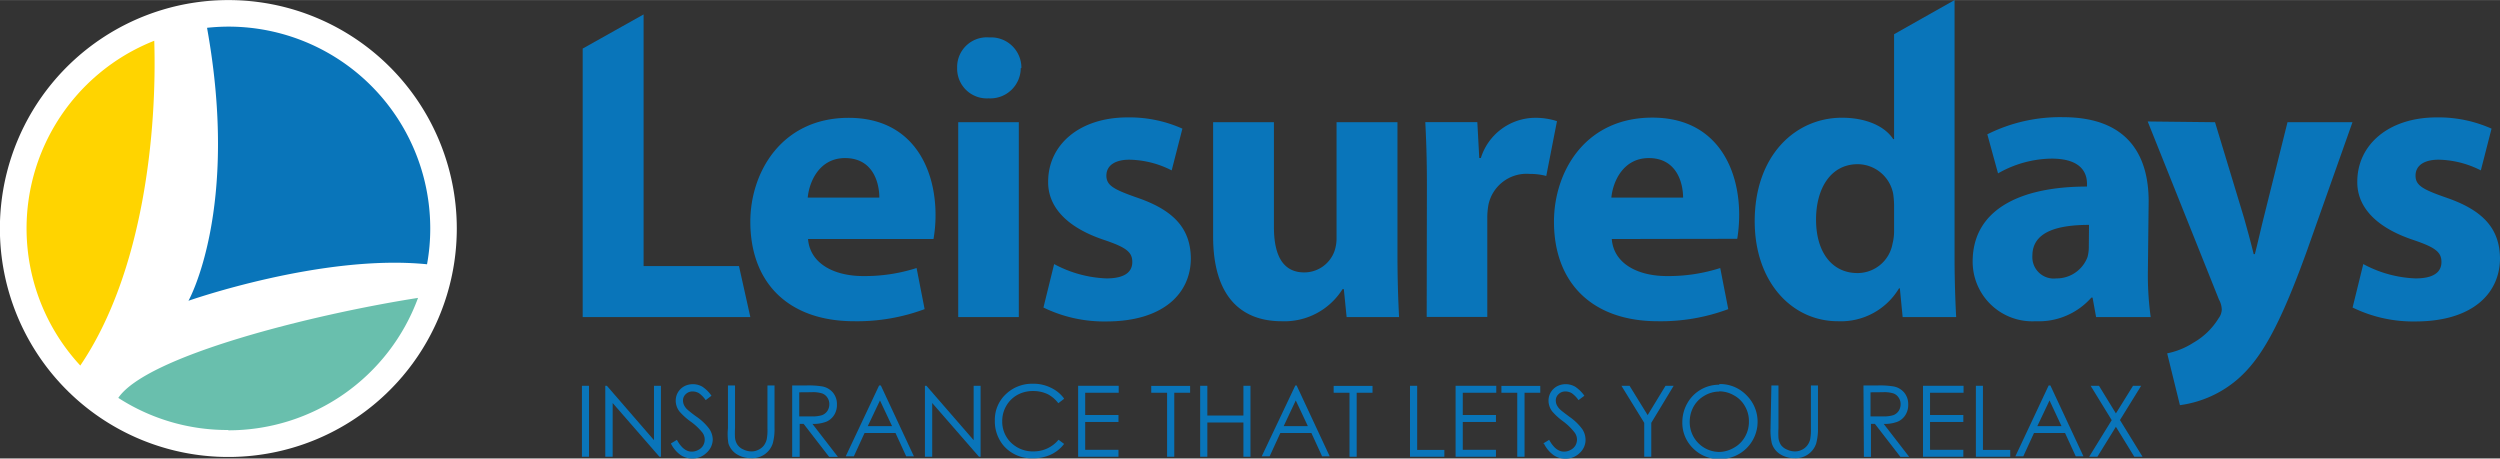 <svg xmlns="http://www.w3.org/2000/svg" id="Layer_1" data-name="Layer 1" width="82.38mm" height="15.11mm" viewBox="0 0 233.53 42.82"><rect x="0" y="0" width="233.53" height="42.82" fill="#333333" stroke="none"/><g><polygon points="54.43 4.53 60.12 1.34 60.12 24.85 69.03 24.85 70.09 29.61 54.43 29.61 54.43 4.53" style="fill: #0975ba"></polygon><path d="M75.48,22.32c.19,2.34,2.5,3.46,5.14,3.46a15.82,15.82,0,0,0,5-.75l.75,3.84A18.07,18.07,0,0,1,79.8,30c-6.18,0-9.71-3.61-9.71-9.3C70.09,16.1,73,11,79.28,11c5.88,0,8.11,4.58,8.11,9.08a12.84,12.84,0,0,1-.19,2.24Zm6.66-3.87c0-1.38-.59-3.69-3.2-3.69-2.38,0-3.34,2.16-3.49,3.69Z" style="fill: #0975ba"></path><path d="M95.35,6.35a2.84,2.84,0,0,1-3,2.83,2.77,2.77,0,0,1-2.94-2.83,2.77,2.77,0,0,1,3-2.86,2.83,2.83,0,0,1,3,2.86M89.51,29.61V11.41h5.66v18.2Z" style="fill: #0975ba"></path><path d="M98.47,24.66A11.13,11.13,0,0,0,103.35,26c1.71,0,2.42-.6,2.42-1.53s-.56-1.37-2.68-2.08c-3.76-1.27-5.21-3.31-5.18-5.43,0-3.43,2.91-6,7.41-6a12.12,12.12,0,0,1,5.13,1.05l-1,3.9a9,9,0,0,0-3.94-1c-1.38,0-2.16.56-2.16,1.49s.71,1.3,2.94,2.08c3.46,1.2,4.91,2.94,4.95,5.62,0,3.39-2.68,5.92-7.89,5.92a12.93,12.93,0,0,1-5.88-1.3Z" style="fill: #0975ba"></path><path d="M125.79,29.61,125.53,27h-.12a6.4,6.4,0,0,1-5.69,3c-3.65,0-6.4-2.16-6.4-7.93V11.41H119V21.2c0,2.57.79,4.24,2.83,4.24a3,3,0,0,0,2.83-2,3.74,3.74,0,0,0,.19-1.23V11.41h5.69V23.77c0,2.38.07,4.31.15,5.84Z" style="fill: #0975ba"></path><path d="M133.29,17.4c0-2.67-.07-4.42-.15-6H138l.18,3.35h.15A5.35,5.35,0,0,1,143.27,11a6.54,6.54,0,0,1,2.17.31l-1,5.12a5.78,5.78,0,0,0-1.53-.19,3.64,3.64,0,0,0-3.87,2.87,7,7,0,0,0-.11,1.26v9.23h-5.66Z" style="fill: #0975ba"></path><path d="M150.56,22.32c.18,2.34,2.49,3.46,5.13,3.46a15.77,15.77,0,0,0,5-.75l.75,3.84A18,18,0,0,1,154.87,30c-6.17,0-9.71-3.61-9.71-9.3,0-4.62,2.87-9.72,9.19-9.72,5.88,0,8.11,4.58,8.11,9.08a14.21,14.21,0,0,1-.18,2.24Zm6.66-3.87c0-1.38-.6-3.69-3.2-3.69-2.38,0-3.35,2.16-3.5,3.69Z" style="fill: #0975ba"></path><path d="M182.58,0V24.18c0,2,.08,4.2.15,5.43h-5l-.26-2.68h-.08A6.33,6.33,0,0,1,171.68,30c-4.31,0-7.77-3.68-7.77-9.34,0-6.14,3.79-9.67,8.15-9.67,2.23,0,4,.78,4.79,2h.08V3.19Zm-5.65,19.12a8.59,8.59,0,0,0-.08-1,3.4,3.4,0,0,0-3.31-2.79c-2.56,0-3.9,2.31-3.9,5.17,0,3.09,1.52,5,3.87,5a3.32,3.32,0,0,0,3.27-2.72,4.88,4.88,0,0,0,.15-1.3Z" style="fill: #0975ba"></path><path d="M200.64,25.18a28.94,28.94,0,0,0,.26,4.43h-5.1l-.33-1.82h-.11A6.55,6.55,0,0,1,190.15,30a5.57,5.57,0,0,1-5.88-5.58c0-4.73,4.24-7,10.68-7v-.26c0-1-.52-2.35-3.31-2.35a10.3,10.3,0,0,0-5,1.38l-1-3.65a15.13,15.13,0,0,1,7.07-1.6c6.07,0,8,3.58,8,7.86ZM195.14,21c-3,0-5.29.67-5.29,2.87A2,2,0,0,0,192.08,26,3.08,3.08,0,0,0,195,24a3.71,3.71,0,0,0,.12-1Z" style="fill: #0975ba"></path><path d="M206.91,11.41l2.71,8.94c.3,1.07.67,2.41.9,3.38h.11c.26-1,.56-2.34.82-3.38l2.23-8.94h6.07l-4.25,12c-2.6,7.21-4.35,10.12-6.4,11.94a10.36,10.36,0,0,1-5.47,2.49L202.44,33a7.11,7.11,0,0,0,2.46-1,6.58,6.58,0,0,0,2.34-2.27,1.45,1.45,0,0,0,.3-.82,2.06,2.06,0,0,0-.26-.93l-6.66-16.64Z" style="fill: #0975ba"></path><path d="M220.76,24.66A11.09,11.09,0,0,0,225.64,26c1.71,0,2.42-.6,2.42-1.53s-.56-1.37-2.68-2.08c-3.76-1.27-5.21-3.31-5.18-5.43,0-3.43,2.91-6,7.41-6a12.12,12.12,0,0,1,5.13,1.05l-1,3.9a9,9,0,0,0-3.94-1c-1.38,0-2.16.56-2.16,1.49s.7,1.3,2.94,2.08c3.46,1.2,4.91,2.94,4.95,5.62,0,3.39-2.68,5.92-7.89,5.92a12.9,12.9,0,0,1-5.88-1.3Z" style="fill: #0975ba"></path><polygon points="54.36 36.03 55.02 36.03 55.02 39.1 55.02 42.66 54.36 42.66 54.36 39.1 54.36 36.03" style="fill: #0975ba"></polygon><polygon points="56.54 42.66 56.54 36.03 56.69 36.03 61.09 41.11 61.09 36.03 61.74 36.03 61.74 42.66 61.6 42.66 57.23 37.64 57.23 42.66 56.54 42.66" style="fill: #0975ba"></polygon><path d="M62.67,41.42l.56-.34c.4.73.86,1.1,1.38,1.1a1.22,1.22,0,0,0,.62-.16,1.06,1.06,0,0,0,.45-.41,1.12,1.12,0,0,0,.15-.56,1.11,1.11,0,0,0-.22-.65,5.51,5.51,0,0,0-1.14-1.06,6,6,0,0,1-1-.91,1.67,1.67,0,0,1-.35-1,1.53,1.53,0,0,1,.21-.79,1.56,1.56,0,0,1,.58-.56,1.74,1.74,0,0,1,.82-.2,1.77,1.77,0,0,1,.87.23,3.09,3.09,0,0,1,.86.85l-.54.41a2.6,2.6,0,0,0-.63-.65,1.18,1.18,0,0,0-.58-.16.88.88,0,0,0-.65.25.79.79,0,0,0-.26.59,1,1,0,0,0,.09.42,1.37,1.37,0,0,0,.33.44,10.75,10.75,0,0,0,.86.67,5,5,0,0,1,1.18,1.13,1.84,1.84,0,0,1,.32,1A1.7,1.7,0,0,1,66,42.29a1.85,1.85,0,0,1-1.33.53,1.88,1.88,0,0,1-1.09-.32,2.88,2.88,0,0,1-.91-1.08" style="fill: #0975ba"></path><path d="M68,36h.66v4a7.48,7.48,0,0,0,0,.89,1.4,1.4,0,0,0,.23.65,1.24,1.24,0,0,0,.55.44,1.72,1.72,0,0,0,.75.18,1.38,1.38,0,0,0,.63-.14,1.48,1.48,0,0,0,.51-.38,1.68,1.68,0,0,0,.29-.6,4.64,4.64,0,0,0,.07-1V36h.66v4a5,5,0,0,1-.17,1.43,2,2,0,0,1-2,1.36,2.48,2.48,0,0,1-1.38-.38,1.85,1.85,0,0,1-.76-1A5.5,5.5,0,0,1,68,40Z" style="fill: #0975ba"></path><path d="M74,36h1.32a8,8,0,0,1,1.49.09,1.71,1.71,0,0,1,1,.58,1.67,1.67,0,0,1,.37,1.09,1.78,1.78,0,0,1-.26,1,1.62,1.62,0,0,1-.72.62,3.31,3.31,0,0,1-1.31.21l2.38,3.08h-.82l-2.38-3.08h-.37v3.08H74Zm.66.64v2.25h1.14a3,3,0,0,0,1-.12,1.06,1.06,0,0,0,.5-.41,1.17,1.17,0,0,0,.17-.61,1.07,1.07,0,0,0-.18-.61,1,1,0,0,0-.47-.39,2.82,2.82,0,0,0-1-.12Z" style="fill: #0975ba"></path><path d="M82.28,36l3.09,6.62h-.72l-1-2.18H80.76l-1,2.18H79L82.12,36Zm-.08,1.4-1.14,2.4h2.27Z" style="fill: #0975ba"></path><polygon points="86.4 42.66 86.4 36.03 86.54 36.03 90.95 41.11 90.95 36.03 91.6 36.03 91.6 42.66 91.45 42.66 87.08 37.64 87.08 42.66 86.4 42.66" style="fill: #0975ba"></polygon><path d="M99.38,37.26l-.52.4a2.92,2.92,0,0,0-1-.85,3.12,3.12,0,0,0-1.33-.29A3,3,0,0,0,95,36.9a2.76,2.76,0,0,0-1,1,2.83,2.83,0,0,0-.38,1.45,2.73,2.73,0,0,0,.83,2,2.91,2.91,0,0,0,2.1.81,3,3,0,0,0,2.33-1.09l.52.39a3.32,3.32,0,0,1-1.24,1,3.84,3.84,0,0,1-1.65.34,3.44,3.44,0,0,1-2.74-1.15,3.52,3.52,0,0,1-.84-2.36,3.27,3.27,0,0,1,1-2.45,3.54,3.54,0,0,1,2.56-1,3.63,3.63,0,0,1,1.67.37,3.22,3.22,0,0,1,1.23,1" style="fill: #0975ba"></path><polygon points="100.71 36.03 104.5 36.03 104.5 36.68 101.37 36.68 101.37 38.76 104.48 38.76 104.48 39.41 101.37 39.41 101.37 42.01 104.48 42.01 104.48 42.66 100.71 42.66 100.71 36.03" style="fill: #0975ba"></polygon><polygon points="107.54 36.68 107.54 36.04 111.17 36.04 111.17 36.68 109.69 36.68 109.69 42.66 109.02 42.66 109.02 36.68 107.54 36.68" style="fill: #0975ba"></polygon><polygon points="112.11 36.03 112.78 36.03 112.78 38.81 116.15 38.81 116.15 36.03 116.81 36.03 116.81 42.66 116.15 42.66 116.15 39.46 112.78 39.46 112.78 42.66 112.11 42.66 112.11 36.03" style="fill: #0975ba"></polygon><path d="M121.12,36l3.09,6.62h-.71l-1-2.18H119.6l-1,2.18h-.74L121,36Zm-.08,1.4-1.13,2.4h2.26Z" style="fill: #0975ba"></path><polygon points="124.58 36.68 124.58 36.04 128.21 36.04 128.21 36.68 126.73 36.68 126.73 42.66 126.06 42.66 126.06 36.68 124.58 36.68" style="fill: #0975ba"></polygon><polygon points="131.71 36.03 132.38 36.03 132.38 42.02 134.92 42.02 134.92 42.66 131.71 42.66 131.71 36.03" style="fill: #0975ba"></polygon><polygon points="135.97 36.03 139.77 36.03 139.77 36.68 136.64 36.68 136.64 38.76 139.74 38.76 139.74 39.41 136.64 39.41 136.64 42.01 139.74 42.01 139.74 42.66 135.97 42.66 135.97 36.03" style="fill: #0975ba"></polygon><polygon points="140.25 36.68 140.25 36.04 143.88 36.04 143.88 36.68 142.41 36.68 142.41 42.66 141.73 42.66 141.73 36.68 140.25 36.68" style="fill: #0975ba"></polygon><path d="M144.15,41.42l.56-.34c.4.73.86,1.1,1.38,1.1a1.22,1.22,0,0,0,.62-.16,1.06,1.06,0,0,0,.45-.41,1.12,1.12,0,0,0,.15-.56,1.11,1.11,0,0,0-.22-.65A5.51,5.51,0,0,0,146,39.34a6,6,0,0,1-1-.91,1.67,1.67,0,0,1-.35-1,1.53,1.53,0,0,1,.21-.79,1.56,1.56,0,0,1,.58-.56,1.74,1.74,0,0,1,.82-.2,1.77,1.77,0,0,1,.87.23,3.25,3.25,0,0,1,.87.85l-.55.41a2.6,2.6,0,0,0-.63-.65,1.18,1.18,0,0,0-.58-.16.88.88,0,0,0-.65.25.79.79,0,0,0-.26.59,1,1,0,0,0,.09.42,1.53,1.53,0,0,0,.33.44c.09.09.38.31.86.67a5,5,0,0,1,1.18,1.13,1.84,1.84,0,0,1,.32,1,1.66,1.66,0,0,1-.55,1.25,1.85,1.85,0,0,1-1.33.53,1.88,1.88,0,0,1-1.09-.32,2.88,2.88,0,0,1-.91-1.08" style="fill: #0975ba"></path><polygon points="151.46 36.03 152.22 36.03 153.91 38.77 155.58 36.03 156.34 36.03 154.25 39.49 154.25 42.66 153.59 42.66 153.59 39.49 151.46 36.03" style="fill: #0975ba"></polygon><path d="M160.59,35.87a3.41,3.41,0,0,1,2.51,1,3.48,3.48,0,0,1-2.46,6,3.38,3.38,0,0,1-2.49-1,3.32,3.32,0,0,1-1-2.44,3.58,3.58,0,0,1,.46-1.76,3.4,3.4,0,0,1,3-1.74m0,.64a2.72,2.72,0,0,0-1.4.39,2.68,2.68,0,0,0-1,1,2.91,2.91,0,0,0-.37,1.44,2.78,2.78,0,0,0,2.8,2.81A2.82,2.82,0,0,0,162,41.8a2.63,2.63,0,0,0,1-1,2.81,2.81,0,0,0,.37-1.44,2.74,2.74,0,0,0-.37-1.42,2.59,2.59,0,0,0-1-1,2.75,2.75,0,0,0-1.41-.39" style="fill: #0975ba"></path><path d="M165.47,36h.66v4a7.48,7.48,0,0,0,0,.89,1.51,1.51,0,0,0,.22.65,1.27,1.27,0,0,0,.56.44,1.72,1.72,0,0,0,.75.18,1.38,1.38,0,0,0,.63-.14,1.36,1.36,0,0,0,.5-.38,1.54,1.54,0,0,0,.3-.6,4.64,4.64,0,0,0,.07-1V36h.66v4a5,5,0,0,1-.17,1.43,2,2,0,0,1-2,1.36,2.46,2.46,0,0,1-1.38-.38,1.85,1.85,0,0,1-.76-1,5.5,5.5,0,0,1-.12-1.4Z" style="fill: #0975ba"></path><path d="M174.07,36h1.32a8,8,0,0,1,1.49.09,1.71,1.71,0,0,1,1,.58,1.67,1.67,0,0,1,.37,1.09,1.78,1.78,0,0,1-.26,1,1.62,1.62,0,0,1-.72.62,3.31,3.31,0,0,1-1.31.21l2.38,3.08h-.82l-2.38-3.08h-.37v3.08h-.66Zm.66.64v2.25h1.14a3,3,0,0,0,1-.12,1.06,1.06,0,0,0,.5-.41,1.17,1.17,0,0,0,.17-.61,1.07,1.07,0,0,0-.18-.61,1,1,0,0,0-.47-.39,2.82,2.82,0,0,0-1-.12Z" style="fill: #0975ba"></path><polygon points="179.63 36.03 183.42 36.03 183.42 36.68 180.29 36.68 180.29 38.76 183.4 38.76 183.4 39.41 180.29 39.41 180.29 42.01 183.4 42.01 183.4 42.66 179.63 42.66 179.63 36.03" style="fill: #0975ba"></polygon><polygon points="184.57 36.03 185.23 36.03 185.23 42.02 187.78 42.02 187.78 42.66 184.57 42.66 184.57 36.03" style="fill: #0975ba"></polygon><path d="M191.53,36l3.09,6.62h-.72l-1-2.18H190l-1,2.18h-.74L191.37,36Zm-.08,1.4-1.14,2.4h2.26Z" style="fill: #0975ba"></path><polygon points="195.29 36.03 196.07 36.03 197.65 38.61 199.25 36.03 200.01 36.03 198.03 39.23 200.14 42.66 199.37 42.66 197.65 39.86 195.92 42.66 195.15 42.66 197.26 39.24 195.29 36.03" style="fill: #0975ba"></polygon><path d="M42.67,21.34A21.34,21.34,0,1,1,21.34,0,21.34,21.34,0,0,1,42.67,21.34" style="fill: #fff"></path><path d="M17.57,28.1s12.52-4.41,22.32-3.42a18.36,18.36,0,0,0,.3-3.34A18.85,18.85,0,0,0,21.34,2.48a19.42,19.42,0,0,0-2,.11c3.07,17-1.74,25.51-1.74,25.51" style="fill: #0975ba"></path><path d="M21.34,40.19A18.87,18.87,0,0,0,39.05,27.82c-9.79,1.53-25.33,5.4-28,9.34a18.76,18.76,0,0,0,10.26,3" style="fill: #69bfad"></path><path d="M14.41,3.8A18.85,18.85,0,0,0,7.5,34.14c5.95-8.78,7.17-22,6.91-30.34" style="fill: #ffd400"></path></g></svg>